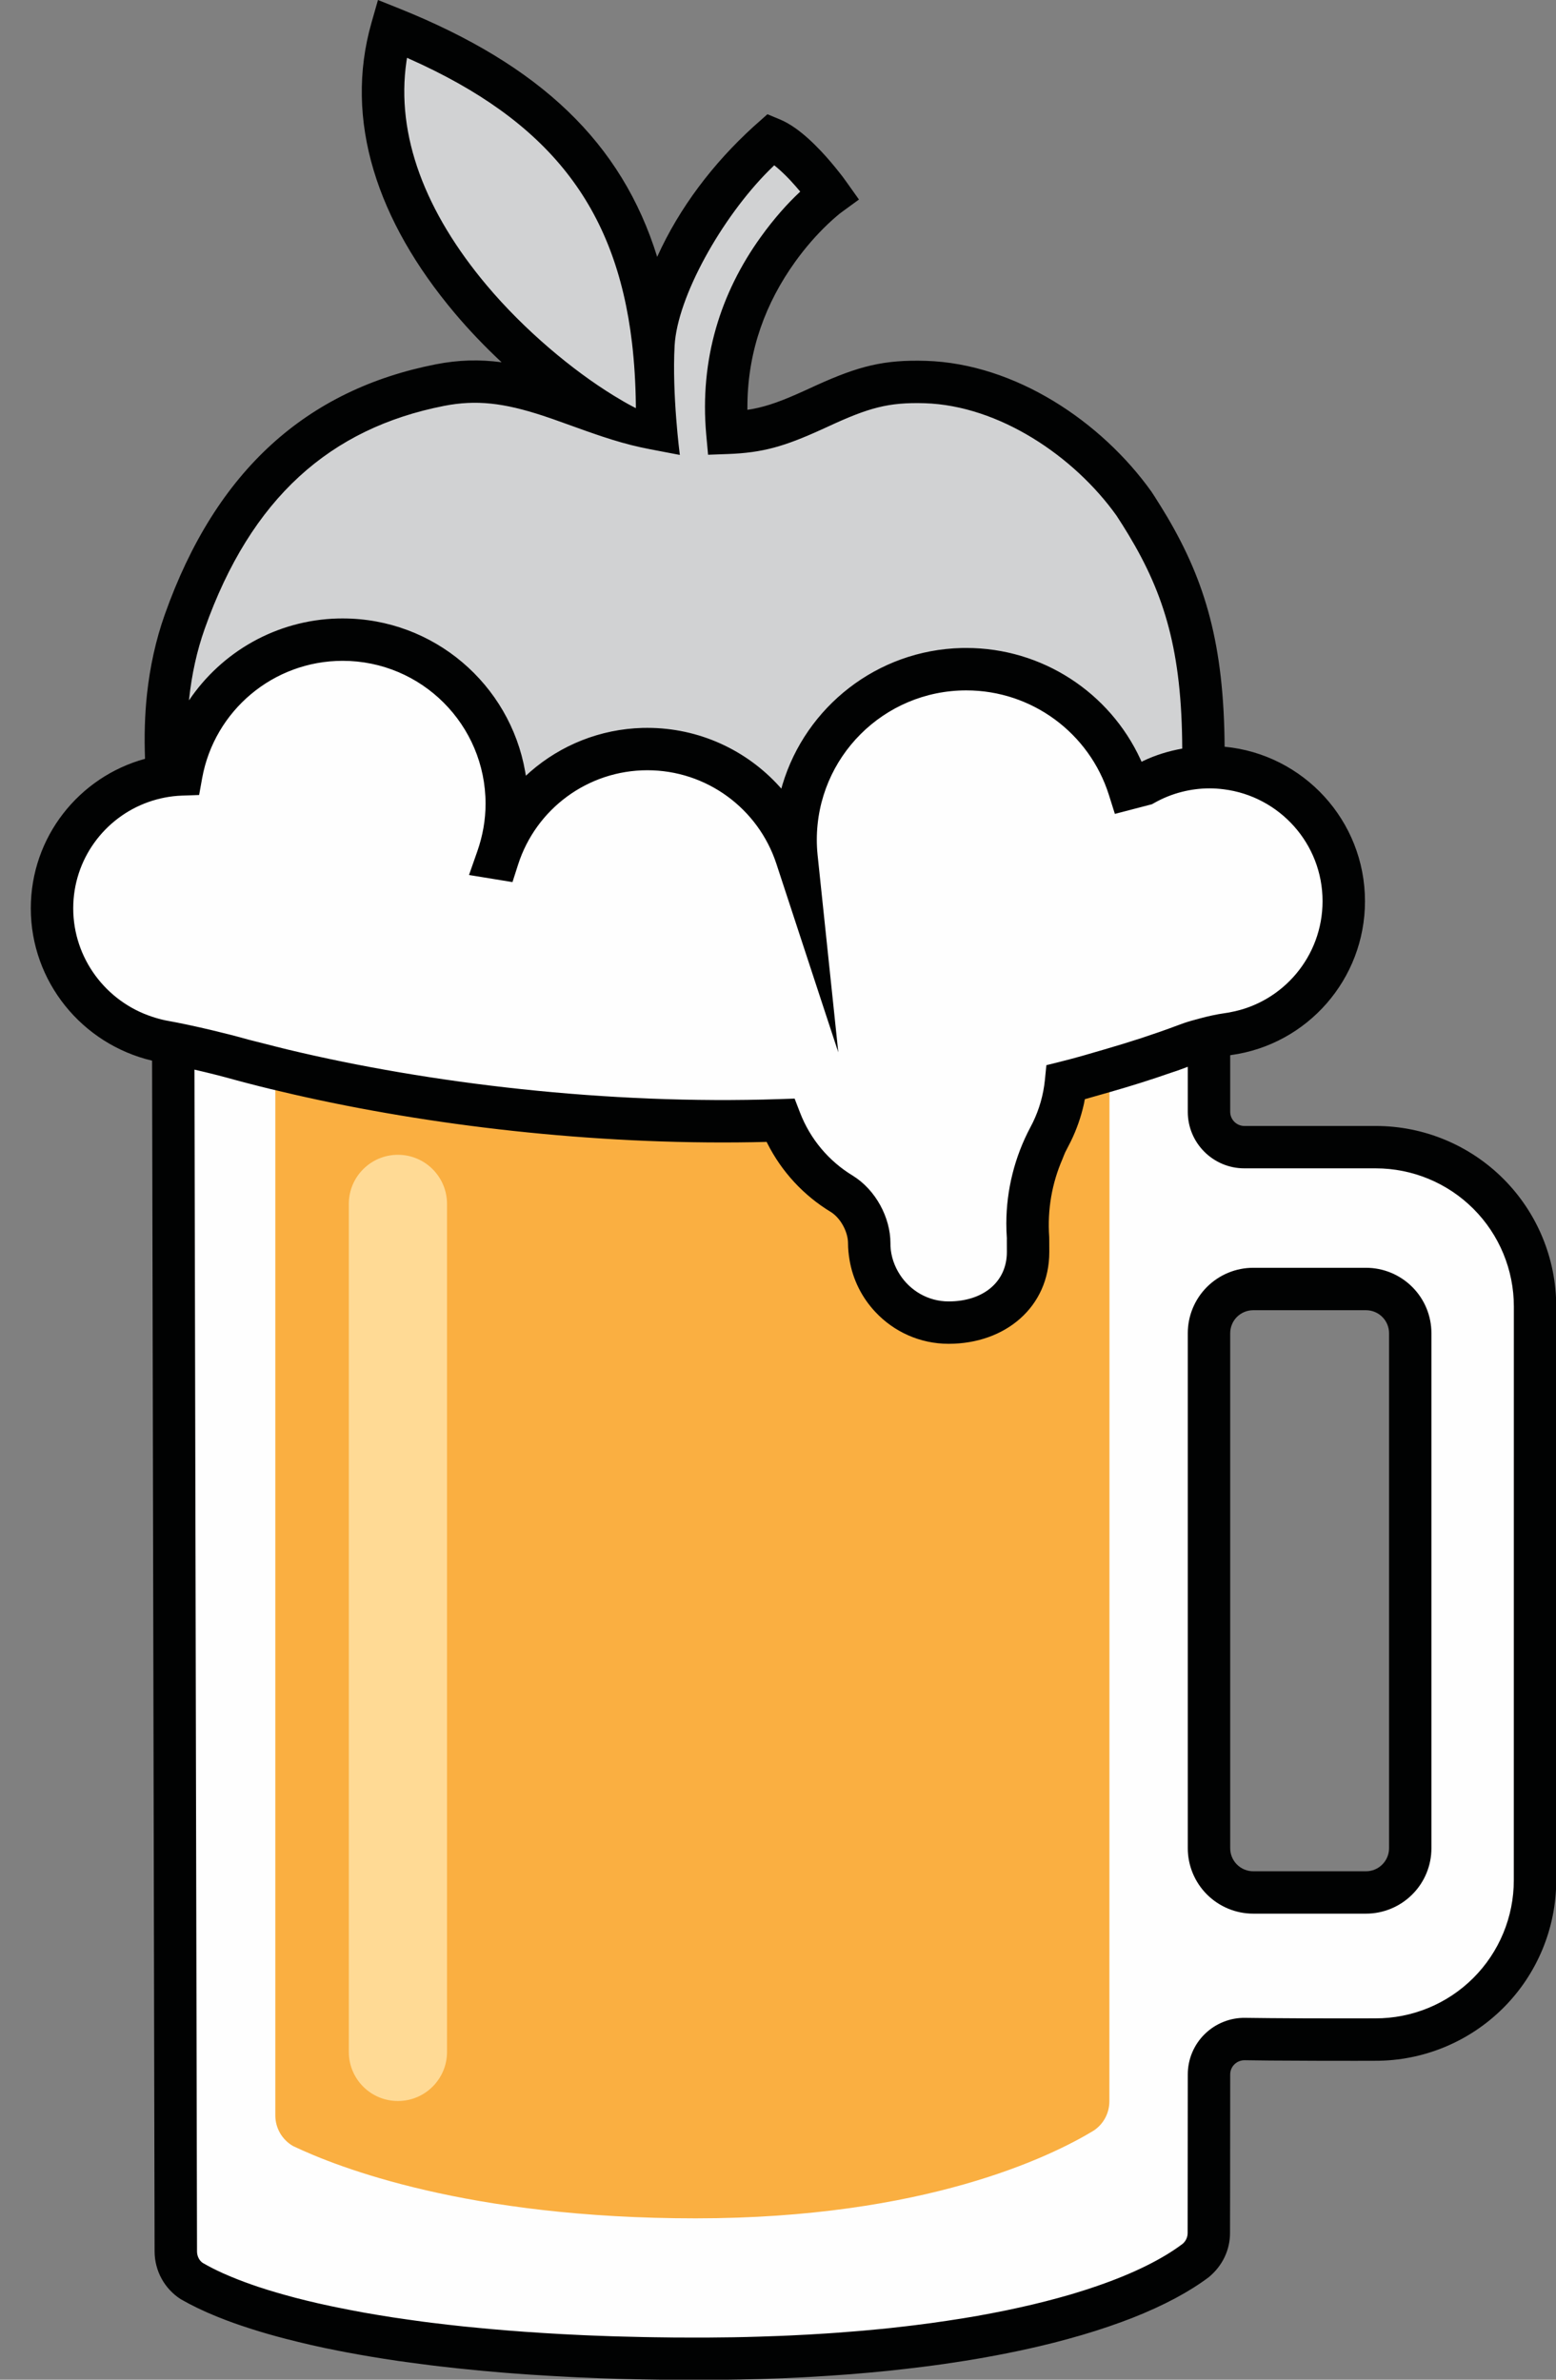 <svg width="34" height="52" viewBox="0 0 34 52" fill="none" xmlns="http://www.w3.org/2000/svg">
<rect x="0" y="0" width="34" height="52" fill="#808080" stroke="none"/>
<path d="M26.279 17.308C26.422 13.579 25.48 12.073 24.773 10.997C24.055 9.992 22.334 8.414 20.219 8.348C18.22 8.286 17.738 9.391 15.893 9.458C15.591 6.098 18.127 4.255 18.127 4.255C18.127 4.255 17.433 3.275 16.86 3.035C16.2 3.622 14.617 5.307 14.279 7.569C13.922 4.237 12.256 2.106 8.564 0.621C7.515 4.29 10.978 7.718 13.228 9.072C12.035 8.671 11 8.142 9.61 8.416C7.181 8.894 5.178 10.363 4.037 13.586C2.895 16.809 4.44 20.569 4.775 21.643C5.111 22.718 7.596 27.283 9.543 27.955C11.49 28.627 11.491 28.324 12.531 27.922C13.572 27.519 15.15 26.78 17.467 27.62C19.783 28.459 20.085 28.66 21.528 27.72C22.973 26.78 24.852 23.86 25.289 23.02C25.725 22.181 25.96 21.744 26.095 21.308C26.263 20.031 26.15 20.651 26.279 17.308Z" fill="#D1D2D3"/>
<path d="M26.417 22.47V24.294C26.417 24.721 26.764 25.067 27.191 25.067H30.061C30.983 25.067 31.869 25.434 32.522 26.087C33.175 26.74 33.542 27.625 33.542 28.548L33.541 36.959C33.541 37.053 33.541 37.146 33.541 37.239L33.541 39.133C33.541 39.22 33.541 39.306 33.541 39.392L33.541 40.387C33.541 40.468 33.541 40.547 33.541 40.625L33.541 41.087C33.541 42.012 33.173 42.899 32.517 43.552C31.862 44.205 30.973 44.571 30.048 44.567C29.078 44.57 28.058 44.568 27.207 44.556C26.999 44.552 26.798 44.632 26.649 44.777C26.501 44.923 26.417 45.122 26.417 45.329L26.417 46.25C26.417 46.287 26.417 46.325 26.417 46.362L26.417 46.82C26.417 46.859 26.417 46.897 26.417 46.935L26.417 47.165C26.416 47.813 26.416 48.426 26.414 48.796C26.414 49.025 26.312 49.242 26.136 49.388C25.249 50.058 22.151 51.542 15.223 51.542C8.438 51.542 5.207 50.434 4.199 49.85C3.977 49.709 3.842 49.463 3.841 49.2C3.838 47.696 3.827 42.34 3.815 36.814L3.813 36.059C3.8 29.645 3.786 23.225 3.784 22.532L3.784 22.47H26.417ZM29.848 28.166H27.384C27.145 28.166 26.915 28.255 26.738 28.414L26.701 28.449C26.531 28.619 26.431 28.844 26.419 29.082L26.417 29.133V40.386C26.417 40.625 26.506 40.855 26.666 41.033L26.701 41.07C26.87 41.239 27.095 41.339 27.333 41.351L27.384 41.353H29.848C30.087 41.353 30.317 41.264 30.494 41.105L30.532 41.07C30.701 40.9 30.801 40.675 30.813 40.437L30.815 40.386V29.133C30.815 28.894 30.726 28.664 30.567 28.486L30.532 28.449C30.362 28.28 30.137 28.18 29.899 28.167L29.848 28.166Z" fill="#FEFEFE"/>
<path d="M6.016 22.246V46.224C6.016 46.501 6.163 46.756 6.403 46.894C7.382 47.361 10.221 48.474 15.2 48.474C20.21 48.474 22.965 47.121 23.888 46.563C24.109 46.422 24.241 46.178 24.241 45.916C24.243 42.736 24.243 22.246 24.243 22.246H6.016Z" fill="#FAAF41"/>
<path d="M8.695 25.234C9.266 25.234 9.733 25.681 9.766 26.244L9.768 26.307V44.837C9.768 45.43 9.287 45.91 8.695 45.91C8.123 45.91 7.657 45.464 7.624 44.901L7.622 44.837V26.307C7.622 25.715 8.102 25.234 8.695 25.234Z" fill="#FFDA95"/>
<path d="M18.994 27.166C18.994 26.779 18.766 26.317 18.392 26.086C17.784 25.718 17.308 25.153 17.05 24.48C12.1 24.647 7.583 23.778 5.307 23.164C4.723 22.999 4.132 22.861 3.534 22.753C2.172 22.482 1.137 21.286 1.137 19.848C1.137 18.265 2.393 16.979 3.962 16.922C4.264 15.248 5.726 13.977 7.487 13.977C9.468 13.977 11.073 15.583 11.073 17.564C11.073 17.981 10.998 18.38 10.868 18.752L10.878 18.754C11.321 17.37 12.616 16.368 14.146 16.368C15.666 16.368 16.954 17.358 17.404 18.729C17.391 18.605 17.384 18.48 17.384 18.352C17.384 16.292 19.054 14.623 21.114 14.623C22.782 14.623 24.193 15.717 24.67 17.226L24.995 17.141C25.421 16.902 25.91 16.763 26.433 16.763C28.051 16.763 29.363 18.076 29.363 19.694C29.363 21.176 28.262 22.401 26.834 22.597C26.51 22.642 26.193 22.725 25.887 22.843C25.038 23.163 24.17 23.428 23.293 23.647C23.249 24.079 23.12 24.486 22.924 24.852C22.568 25.52 22.408 26.274 22.463 27.029C22.463 27.074 22.465 27.314 22.465 27.36C22.465 28.318 21.688 28.901 20.728 28.901C19.771 28.901 18.994 28.125 18.994 27.166Z" fill="#FEFEFE"/>
<path d="M18.297 22.933L18.317 22.995L18.311 22.933H18.297Z" fill="#010202"/>
<path d="M8.259 0L8.736 0.191C11.801 1.424 13.586 3.117 14.36 5.613C14.849 4.528 15.592 3.564 16.456 2.775L16.769 2.496L17.038 2.608C17.154 2.656 17.27 2.723 17.387 2.806C17.568 2.935 17.752 3.103 17.939 3.301C18.081 3.451 18.216 3.611 18.341 3.77L18.41 3.858L18.486 3.962L18.769 4.36L18.399 4.63L18.348 4.668L18.279 4.726L18.193 4.801L18.092 4.894C17.848 5.126 17.603 5.403 17.374 5.722C16.733 6.615 16.348 7.647 16.332 8.819L16.331 8.955L16.432 8.939C16.777 8.876 17.101 8.755 17.576 8.539L17.847 8.415C18.764 8 19.314 7.857 20.234 7.885C22.188 7.947 24.067 9.213 25.16 10.743C25.184 10.78 25.209 10.817 25.233 10.855L25.373 11.078L25.507 11.299C26.342 12.717 26.744 14.093 26.759 16.317C28.48 16.481 29.826 17.93 29.826 19.694C29.826 21.395 28.567 22.827 26.898 23.055C26.892 23.056 26.887 23.058 26.881 23.059V24.294C26.881 24.465 27.02 24.604 27.191 24.604H30.061C31.107 24.604 32.11 25.019 32.85 25.759C33.59 26.499 34.005 27.502 34.005 28.548L34.005 41.087C34.005 42.135 33.587 43.141 32.844 43.88C32.101 44.62 31.095 45.034 30.049 45.031C29.902 45.031 29.757 45.031 29.614 45.032L28.771 45.031L27.745 45.026L27.198 45.019C27.114 45.018 27.034 45.05 26.974 45.108C26.914 45.167 26.881 45.246 26.881 45.33L26.879 47.865L26.877 48.796C26.877 49.163 26.714 49.51 26.415 49.758C25.993 50.076 25.433 50.378 24.739 50.651L24.503 50.74C24.141 50.873 23.745 50.999 23.317 51.115L23.026 51.192L22.727 51.265C22.422 51.337 22.102 51.405 21.768 51.468L21.429 51.53L21.081 51.588C20.787 51.635 20.483 51.679 20.169 51.718L19.788 51.764L19.397 51.807L18.997 51.845L18.588 51.88L18.169 51.91L17.741 51.937C17.669 51.941 17.596 51.945 17.524 51.949L17.082 51.969L16.631 51.985C16.479 51.989 16.326 51.993 16.171 51.996L15.702 52.003C15.544 52.005 15.384 52.006 15.224 52.006H14.979C14.817 52.005 14.655 52.003 14.496 52.001L14.022 51.994L13.558 51.983C13.404 51.978 13.252 51.973 13.102 51.968L12.656 51.95C12.582 51.946 12.509 51.943 12.436 51.939L12.003 51.915L11.58 51.889L11.166 51.859C11.097 51.854 11.03 51.848 10.962 51.843L10.562 51.808C10.496 51.802 10.431 51.796 10.366 51.789L9.98 51.75L9.604 51.708C9.542 51.701 9.481 51.694 9.42 51.686L9.058 51.639L8.706 51.591L8.364 51.539C8.196 51.512 8.031 51.485 7.869 51.456L7.552 51.398C7.5 51.388 7.449 51.378 7.397 51.368L7.095 51.307L6.803 51.243L6.521 51.176L6.249 51.108C5.982 51.039 5.731 50.967 5.496 50.892L5.265 50.816C5.152 50.778 5.044 50.739 4.939 50.699L4.735 50.619C4.437 50.498 4.176 50.371 3.95 50.241C3.595 50.014 3.38 49.622 3.378 49.2L3.323 23.177C1.788 22.814 0.673 21.446 0.673 19.848C0.673 18.289 1.728 16.975 3.169 16.581C3.151 16.107 3.162 15.639 3.211 15.177C3.277 14.567 3.404 13.984 3.6 13.431C4.722 10.262 6.719 8.512 9.521 7.961C10.021 7.863 10.479 7.852 10.96 7.916C10.596 7.576 10.247 7.212 9.93 6.835C8.246 4.832 7.506 2.634 8.118 0.494L8.259 0ZM25.954 23.311L25.732 23.393C25.685 23.41 25.635 23.424 25.587 23.441C25.152 23.594 24.706 23.733 24.253 23.863C23.972 23.943 23.972 23.943 23.705 24.019L23.684 24.125C23.621 24.408 23.525 24.682 23.398 24.941L23.275 25.181C23.253 25.227 23.237 25.277 23.217 25.324C22.988 25.85 22.884 26.425 22.926 27.028L22.927 27.096L22.928 27.359C22.928 28.556 21.972 29.364 20.728 29.364C20.097 29.364 19.529 29.097 19.129 28.67C18.836 28.359 18.634 27.964 18.562 27.524C18.543 27.407 18.53 27.288 18.53 27.166C18.53 26.918 18.368 26.616 18.152 26.482C17.558 26.122 17.078 25.601 16.767 24.983L16.752 24.952L16.447 24.959C12.934 25.019 9.358 24.589 6.423 23.917C6.082 23.839 5.747 23.759 5.424 23.674L5.181 23.61C5.174 23.608 5.167 23.606 5.16 23.604C4.859 23.52 4.555 23.443 4.249 23.373L4.305 49.199C4.305 49.304 4.359 49.403 4.432 49.449C4.566 49.527 4.717 49.604 4.884 49.679L5.057 49.753C5.235 49.827 5.429 49.899 5.64 49.97L5.855 50.039C5.966 50.073 6.08 50.107 6.199 50.14L6.44 50.206L6.693 50.27L6.955 50.332L7.229 50.392C7.275 50.402 7.322 50.412 7.369 50.421L7.657 50.478C7.755 50.497 7.854 50.516 7.955 50.534L8.264 50.587C8.368 50.604 8.474 50.621 8.582 50.638L8.911 50.686L9.249 50.733C9.306 50.74 9.364 50.748 9.422 50.755L9.775 50.797L10.137 50.837L10.509 50.873C10.572 50.88 10.636 50.885 10.699 50.891L11.086 50.924L11.482 50.954L11.888 50.981L12.303 51.005L12.727 51.026C12.798 51.029 12.87 51.032 12.943 51.035L13.381 51.051C13.454 51.053 13.528 51.055 13.603 51.057L14.055 51.068C14.131 51.069 14.207 51.071 14.284 51.072L14.749 51.078C14.906 51.078 15.064 51.079 15.224 51.079L15.456 51.079C15.841 51.077 16.218 51.071 16.584 51.059L17.019 51.044C17.091 51.042 17.162 51.039 17.233 51.035L17.654 51.014L18.067 50.989C18.134 50.985 18.202 50.98 18.269 50.975L18.668 50.944C18.733 50.939 18.798 50.934 18.863 50.928L19.247 50.892C19.311 50.885 19.373 50.879 19.436 50.873L19.806 50.831C19.867 50.824 19.927 50.817 19.988 50.809L20.343 50.763L20.69 50.713L21.027 50.661C21.137 50.643 21.247 50.624 21.354 50.606L21.672 50.547C21.776 50.527 21.879 50.507 21.98 50.486L22.278 50.422L22.567 50.356C22.756 50.311 22.939 50.264 23.115 50.216L23.375 50.143C23.417 50.13 23.459 50.117 23.501 50.105L23.745 50.029L23.98 49.95C24.785 49.672 25.407 49.359 25.84 49.032C25.91 48.974 25.951 48.887 25.951 48.794L25.954 45.33C25.954 44.997 26.088 44.678 26.326 44.446C26.563 44.214 26.884 44.086 27.214 44.093L27.756 44.099L28.56 44.104L29.616 44.105L30.05 44.104C30.852 44.107 31.622 43.791 32.191 43.224C32.759 42.658 33.078 41.889 33.078 41.087L33.079 28.548C33.079 27.748 32.761 26.98 32.195 26.414C31.629 25.848 30.861 25.53 30.061 25.53H27.191C26.508 25.53 25.954 24.977 25.954 24.294V23.311ZM29.848 27.703C30.227 27.703 30.591 27.854 30.859 28.122C31.128 28.39 31.278 28.754 31.278 29.133V40.386C31.278 40.765 31.128 41.129 30.859 41.397C30.591 41.665 30.227 41.816 29.848 41.816H27.384C27.005 41.816 26.642 41.665 26.373 41.397C26.105 41.129 25.954 40.765 25.954 40.386V29.133C25.954 28.754 26.105 28.39 26.373 28.122C26.642 27.854 27.005 27.703 27.384 27.703H29.848ZM29.848 28.63H27.384C27.251 28.63 27.123 28.683 27.028 28.777C26.934 28.871 26.881 29 26.881 29.133V40.386C26.881 40.52 26.934 40.648 27.028 40.742C27.123 40.837 27.251 40.89 27.384 40.89H29.848C29.982 40.89 30.11 40.837 30.204 40.742C30.299 40.648 30.352 40.52 30.352 40.386V29.133C30.352 29 30.299 28.871 30.204 28.777C30.11 28.683 29.982 28.63 29.848 28.63ZM7.487 14.44C5.972 14.44 4.684 15.529 4.417 17.005L4.351 17.372L4.158 17.379L3.978 17.385C3.72 17.394 3.473 17.444 3.241 17.526C2.283 17.866 1.6 18.779 1.6 19.848C1.6 20.938 2.314 21.884 3.321 22.216C3.417 22.248 3.515 22.276 3.617 22.297C3.951 22.357 4.282 22.429 4.612 22.507C4.886 22.572 5.158 22.641 5.428 22.717C5.544 22.748 5.668 22.777 5.787 22.808C5.952 22.85 6.114 22.892 6.283 22.933C9.371 23.674 13.269 24.144 17.034 24.017L17.363 24.006L17.482 24.314C17.703 24.888 18.109 25.373 18.637 25.692C19.133 26 19.457 26.603 19.457 27.166L19.458 27.234C19.47 27.46 19.545 27.668 19.66 27.848C19.886 28.201 20.278 28.438 20.728 28.438C21.491 28.438 22.001 28.006 22.001 27.359L22 27.094L22.001 27.062C21.993 26.952 21.989 26.842 21.989 26.732C21.991 26.002 22.17 25.281 22.515 24.632L22.57 24.525C22.71 24.236 22.799 23.924 22.832 23.6L22.864 23.276L23.18 23.197C23.503 23.117 23.816 23.025 24.128 22.933C24.403 22.853 24.674 22.77 24.942 22.683C25.206 22.596 25.466 22.506 25.721 22.41L25.866 22.357C25.976 22.319 26.088 22.289 26.2 22.259C26.387 22.208 26.577 22.165 26.77 22.138L26.853 22.125C26.862 22.123 26.871 22.121 26.881 22.119C28.039 21.907 28.899 20.892 28.899 19.693C28.9 18.437 27.959 17.402 26.744 17.248C26.642 17.235 26.538 17.227 26.432 17.227C26.222 17.227 26.015 17.254 25.815 17.306C25.609 17.359 25.41 17.439 25.223 17.545L25.17 17.574L24.361 17.785L24.229 17.366C23.802 16.019 22.549 15.086 21.114 15.086C19.31 15.086 17.848 16.548 17.848 18.352C17.848 18.463 17.854 18.573 17.865 18.681L18.214 22.006L18.311 22.933H18.297L17.992 22.006L16.964 18.873C16.567 17.665 15.437 16.831 14.146 16.831C12.846 16.831 11.71 17.675 11.32 18.895L11.198 19.275L10.248 19.12L10.431 18.599C10.549 18.261 10.61 17.914 10.61 17.564C10.61 15.839 9.212 14.44 7.487 14.44ZM16.918 3.612L16.804 3.723C15.769 4.757 14.8 6.487 14.741 7.552C14.682 8.618 14.855 9.941 14.855 9.941L14.202 9.816C13.92 9.762 13.666 9.698 13.373 9.607L13.17 9.542C13.135 9.531 13.1 9.518 13.063 9.506L13.025 9.493L12.834 9.427L12.071 9.154L11.861 9.083C11.009 8.804 10.405 8.731 9.699 8.87C7.221 9.358 5.487 10.877 4.473 13.74C4.302 14.222 4.19 14.735 4.132 15.276C4.131 15.285 4.131 15.294 4.13 15.304C4.843 14.245 6.038 13.55 7.382 13.515L7.487 13.514C9.483 13.514 11.141 14.958 11.475 16.858L11.491 16.951L11.59 16.861C12.256 16.282 13.114 15.931 14.041 15.906L14.146 15.905C15.275 15.905 16.311 16.391 17.03 17.185L17.073 17.233L17.099 17.141C17.609 15.448 19.161 14.206 21.009 14.16L21.114 14.159C22.775 14.159 24.247 15.134 24.921 16.594L24.944 16.646L24.988 16.624C25.256 16.497 25.541 16.41 25.833 16.358C25.824 14.238 25.451 12.997 24.656 11.679L24.529 11.473L24.396 11.266C23.466 9.965 21.829 8.862 20.205 8.811C19.413 8.787 18.98 8.91 18.096 9.32L17.949 9.387C17.139 9.755 16.668 9.893 15.91 9.921L15.472 9.937L15.432 9.5C15.283 7.84 15.751 6.393 16.621 5.182C16.916 4.771 17.211 4.444 17.47 4.202L17.486 4.187L17.384 4.068L17.265 3.936C17.166 3.832 17.07 3.739 16.98 3.663L16.918 3.612ZM8.894 1.263L8.882 1.338C8.644 2.96 9.298 4.644 10.639 6.239C11.458 7.213 12.511 8.093 13.411 8.645C13.551 8.731 13.687 8.811 13.819 8.88L13.894 8.919L13.894 8.846C13.888 8.371 13.86 7.92 13.81 7.492C13.456 4.505 11.984 2.64 8.942 1.285L8.894 1.263Z" fill="#010202"/>
</svg>
